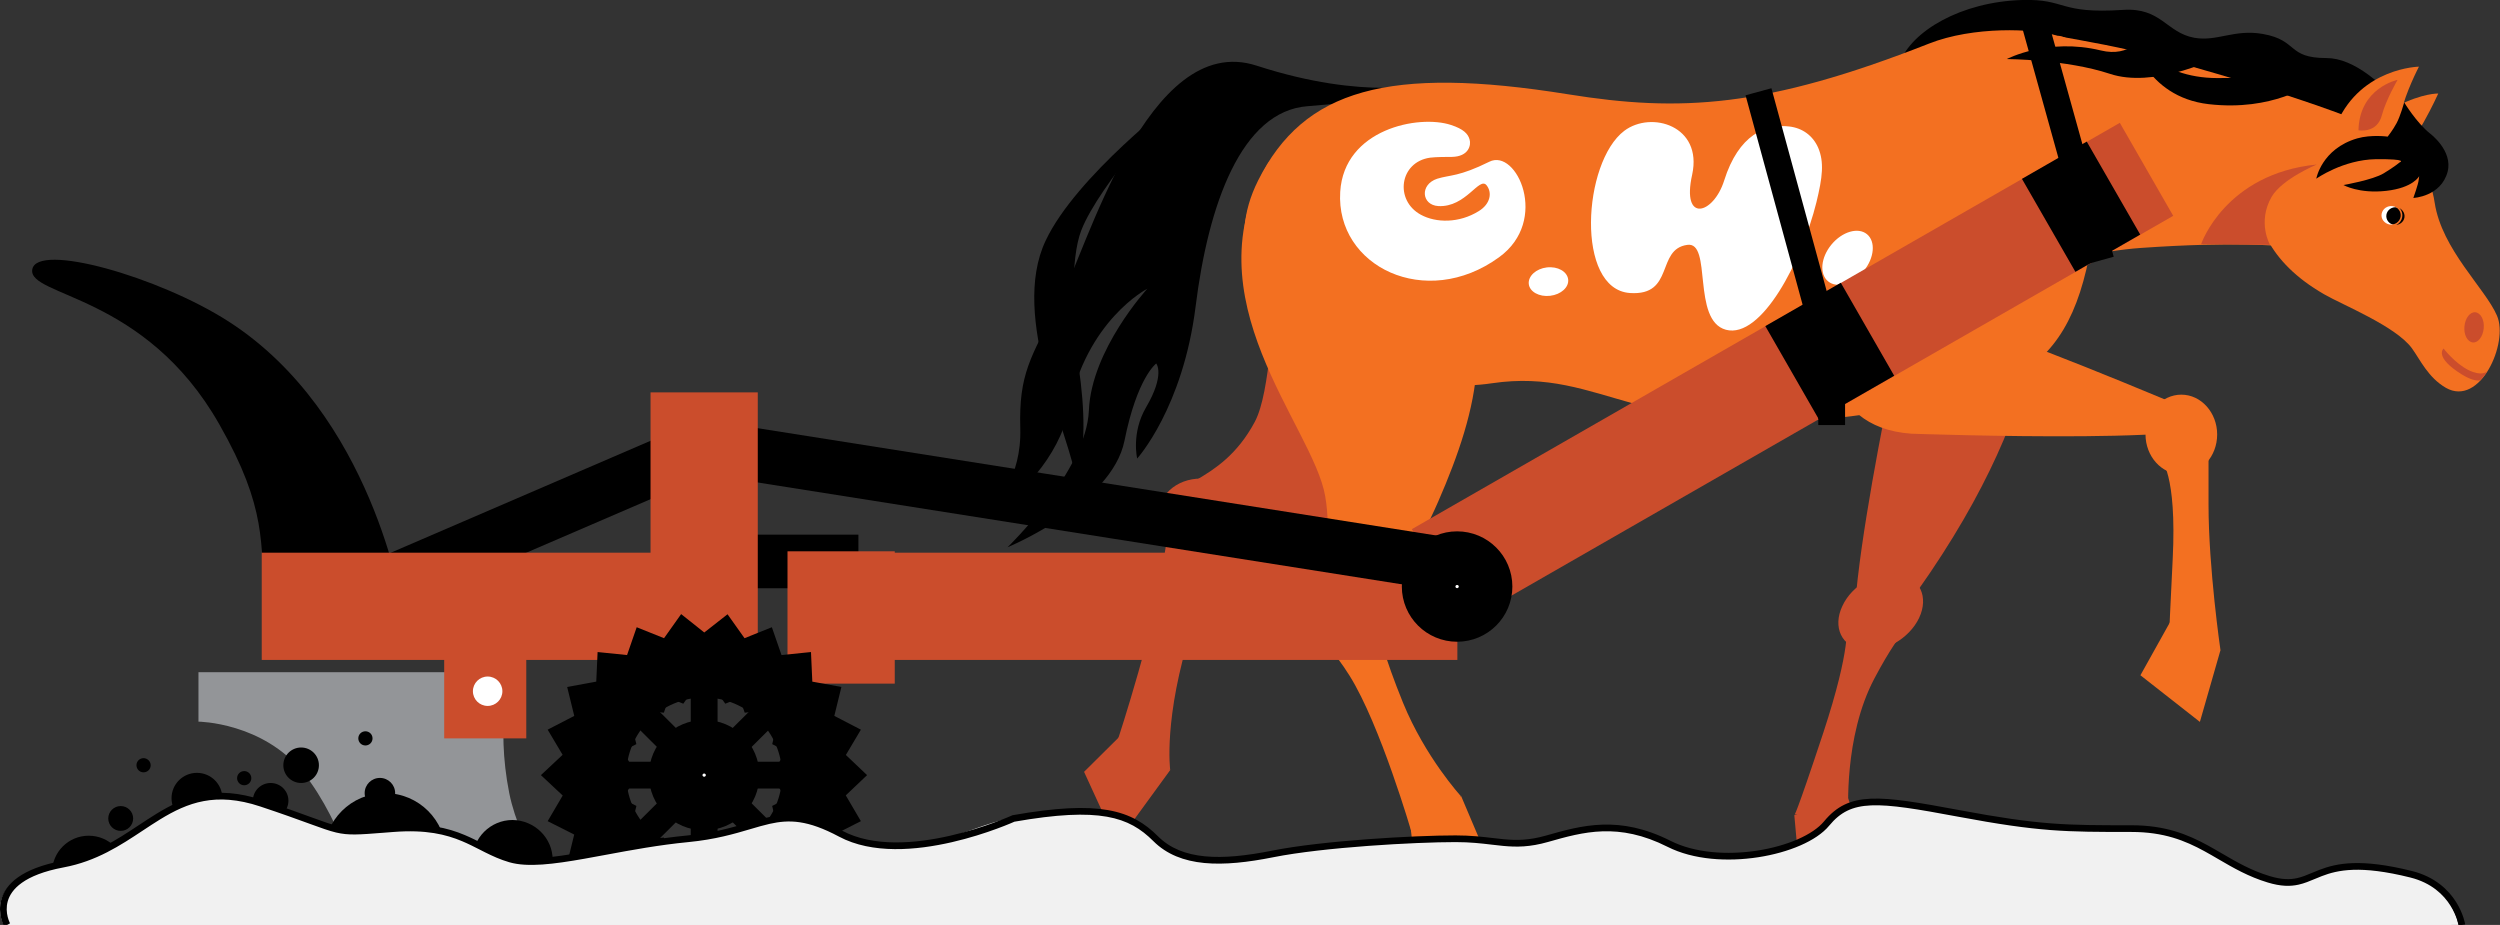 <?xml version="1.0" encoding="UTF-8"?> <svg xmlns="http://www.w3.org/2000/svg" width="373" height="138" viewBox="0 0 373 138" fill="none"><rect x="0" y="0" width="373" height="138" fill="#333333" stroke="none"/> <g clip-path="url(#clip0)"> <path d="M76.17 100.295C76.17 100.295 73.895 107.859 75.98 118.334C77.648 126.617 83.942 134.975 83.942 134.975H54.369C54.369 134.975 51.336 122.873 45.27 115.309C39.203 107.745 29.611 107.67 29.611 107.67V100.295H76.17Z" fill="#939598"></path> <path d="M57.667 87.096L105.06 66.674" stroke="black" stroke-width="8" stroke-miterlimit="10"></path> <path d="M59.98 90.462C59.98 90.462 55.582 61.758 34.085 47.954C23.734 41.298 5.498 36.117 4.815 40.201C4.133 44.285 21.649 43.794 32.72 63.308C39.962 76.015 38.786 81.045 39.544 89.781L59.98 90.462Z" fill="black"></path> <path d="M105.364 83.768H128.074" stroke="black" stroke-width="8" stroke-miterlimit="10"></path> <path d="M213.267 12.442C213.267 12.442 203.789 15.089 187.486 9.795C171.183 4.5 162.083 37.403 157.913 45.344C153.742 53.286 151.998 55.858 152.226 63.876C152.453 71.326 148.434 75.221 148.434 75.221C151.657 74.994 158.102 67.998 159.429 61.228C162.045 47.765 171.183 43.075 171.183 43.075C171.183 43.075 162.842 52.152 162.462 61.228C162.083 70.305 150.33 81.65 150.33 81.65C150.33 81.65 165.875 75.221 167.77 65.766C169.666 56.312 172.51 54.232 172.51 54.232C172.51 54.232 173.875 55.858 170.993 60.774C168.756 64.594 169.666 68.414 169.666 68.414C169.666 68.414 176.491 60.888 178.386 45.723C180.282 30.482 185.211 16.602 195.069 15.846C204.926 15.089 206.443 14.333 213.267 12.442Z" fill="black"></path> <path d="M364.545 24.544C364.545 24.544 355.446 8.661 347.105 8.661C341.19 8.661 342.934 6.013 337.626 5.068C333.342 4.311 330.802 6.24 327.389 5.635C323.219 4.879 322.46 1.097 316.773 1.475C307.067 2.118 308.356 -0.189 301.721 7.35885e-05C292.622 0.265 285.191 4.614 283.409 9.417C280.224 17.964 337.247 37.403 364.545 24.544Z" fill="black"></path> <path d="M206.822 19.628C206.822 19.628 218.841 29.952 220.054 46.441C221.267 62.93 211.41 71.704 199.05 76.961C186.69 82.18 175.922 81.159 174.822 76.356C173.685 71.553 181.988 72.763 187.22 62.93C192.035 53.778 187.182 17.775 206.822 19.628Z" fill="#CB4D2C"></path> <path d="M184.339 79.23C184.339 79.23 182.519 78.965 177.818 93.715C173.533 107.178 174.595 114.893 174.595 114.893L166.785 110.355C166.785 110.355 172.585 92.731 173.685 83.277C174.747 73.822 179.675 72.839 181.685 73.633C187.334 75.788 184.339 79.23 184.339 79.23Z" fill="#CB4D2C"></path> <path d="M174.595 114.893L166.633 125.823L161.742 115.158L168.984 107.972L174.595 114.893Z" fill="#CB4D2C"></path> <path d="M173.382 74.616C171.789 77.604 173.306 81.31 176.756 82.936C180.206 84.562 184.263 83.466 185.855 80.478C187.448 77.49 185.931 73.784 182.481 72.158C179.031 70.531 174.936 71.628 173.382 74.616Z" fill="#CB4D2C"></path> <path d="M283.826 49.126C283.826 49.126 271.049 107.254 279.579 96.74C304.982 65.388 306.157 42.357 301.532 41.638C296.83 40.882 294.973 35.058 283.826 49.126Z" fill="#CB4D2C"></path> <path d="M275.485 93.298C275.485 93.298 276.281 96.437 272.034 109.333C267.75 122.267 267.75 121.511 267.75 121.511L275.788 121.435C275.788 121.435 275.03 109.976 279.655 101.24C284.243 92.542 286.328 92.164 286.328 92.164L275.485 93.298Z" fill="#CB4D2C"></path> <path d="M274.878 90.424C273.399 93.563 274.764 96.475 277.949 96.967C281.096 97.458 284.849 95.303 286.328 92.202C287.807 89.063 286.442 86.151 283.257 85.659C280.072 85.167 276.319 87.285 274.878 90.424Z" fill="#CB4D2C"></path> <path d="M267.712 121.625L268.471 130.058H279.731L275.56 118.637L267.712 121.625Z" fill="#CB4D2C"></path> <path d="M352.071 23.069C352.071 23.069 353.285 18.039 357.683 15.808C361.474 13.879 363.787 13.955 363.787 13.955C363.787 13.955 360.185 22.01 357.379 23.674C354.536 25.338 352.071 23.069 352.071 23.069Z" fill="#F37021"></path> <path d="M354.877 19.325C354.877 19.325 347.408 15.506 322.081 8.547C316.508 7.034 311.276 6.164 306.953 5.37C299.56 4.009 293.418 13.501 293.418 13.501L290.461 44.475C290.461 44.475 306.878 37.856 319.503 36.986C333.531 36.003 340.204 36.722 340.204 36.722L354.877 19.325Z" fill="#F37021"></path> <path d="M339.105 18.909C339.105 18.909 329.702 34.112 346.763 43.907C349.417 45.458 357.493 48.672 359.882 52.001C361.133 53.74 362.27 56.312 364.924 57.862C370.043 60.775 374.327 51.131 372.545 47.084C370.801 43.038 364.318 37.214 363.256 30.255C362.043 22.086 354.346 17.132 345.171 18.153C343.427 18.266 341.266 18.342 339.105 18.909Z" fill="#F37021"></path> <path d="M370.574 48.975C370.46 50.223 369.739 51.168 368.943 51.093C368.147 51.017 367.578 49.958 367.692 48.71C367.806 47.462 368.526 46.517 369.322 46.592C370.119 46.668 370.687 47.727 370.574 48.975Z" fill="#CB4D2C"></path> <path d="M306.953 5.333C303.503 4.236 294.404 3.895 287.807 6.505C263.39 16.111 250.651 16.754 233.969 14.069C207.125 9.757 194.538 13.312 187.713 26.927C178.083 46.139 204.358 59.905 222.594 57.182C239.314 54.724 244.698 66.183 276.243 62.098C300.508 58.959 309.911 56.35 312.641 32.032C315.75 4.917 306.953 5.333 306.953 5.333Z" fill="#F37021"></path> <path d="M242.348 19.514C236.13 24.204 235.03 43.151 243.182 43.718C249.893 44.172 247.049 37.176 251.75 36.533C255.504 36.003 252.357 47.803 257.513 49.202C262.821 50.601 268.85 38.915 271.011 30.179C271.921 26.435 272.186 24.204 271.276 22.048C270.48 20.233 268.925 19.098 266.954 18.871C263.428 18.455 259.409 20.082 257.248 26.927C255.656 31.994 250.84 33.356 252.471 26.057C254.063 18.758 246.367 16.489 242.348 19.514Z" fill="white"></path> <path d="M228.092 42.357C228.206 43.529 229.646 44.324 231.277 44.134C232.907 43.945 234.12 42.849 233.969 41.676C233.817 40.504 232.414 39.71 230.784 39.899C229.191 40.088 227.978 41.184 228.092 42.357Z" fill="white"></path> <path d="M285.191 64.708C285.191 64.708 339.711 66.636 328.489 61.909C295.124 47.765 272.982 40.201 272.565 44.928C272.148 49.656 271.39 63.762 285.191 64.708Z" fill="#F37021"></path> <path d="M189.306 24.204C189.306 24.204 203.182 24.96 213.722 36.003C224.263 47.046 220.547 61.153 214.594 74.805C208.642 88.496 200.187 96.324 196.547 93.714C192.908 91.105 199.656 85.356 197.723 74.049C195.941 63.535 177.097 44.437 189.306 24.204Z" fill="#F37021"></path> <path d="M205.002 88.155C205.002 88.155 203.789 91.218 209.324 104.833C212.661 113.002 217.969 118.788 217.969 118.788L210.613 124.196C210.613 124.196 205.95 108.161 201.362 100.824C196.775 93.45 191.732 91.786 197.495 87.021C202.462 82.936 205.002 88.155 205.002 88.155Z" fill="#F37021"></path> <path d="M218.007 118.788L222.784 130.058H211.182L210.272 121.624L218.007 118.788Z" fill="#F37021"></path> <path d="M193.742 90.878C193.742 94.282 196.699 97.08 200.377 97.08C204.054 97.08 207.012 94.32 207.012 90.878C207.012 87.474 204.054 84.676 200.377 84.676C196.699 84.676 193.742 87.474 193.742 90.878Z" fill="#F37021"></path> <path d="M322.385 68.489C322.385 68.489 324.811 70.531 324.166 83.428C323.939 87.663 323.56 96.324 323.56 96.324L331.294 97.004C331.294 97.004 329.512 84.789 329.512 75.297C329.512 65.804 329.512 65.804 329.512 65.804L322.385 68.489Z" fill="#F37021"></path> <path d="M320.11 64.821C320.11 68.073 322.498 70.759 325.456 70.759C328.413 70.759 330.801 68.111 330.801 64.821C330.801 61.569 328.413 58.883 325.456 58.883C322.498 58.883 320.11 61.531 320.11 64.821Z" fill="#F37021"></path> <path d="M323.863 92.656L319.351 100.749L328.223 107.707L331.294 97.005L323.863 92.656Z" fill="#F37021"></path> <path d="M354.27 23.258C354.27 23.258 356.886 23.032 358.251 16.791C358.896 13.804 360.905 9.946 360.905 9.946C360.905 9.946 352.337 10.098 348.697 18.304C346.574 23.221 348.015 29.498 354.27 23.258Z" fill="#F37021"></path> <path d="M351.882 19.439C351.882 19.439 354.65 19.968 355.37 17.207C355.977 14.9 357.721 11.913 357.721 11.913C357.721 11.913 352.033 13.085 351.882 19.439Z" fill="#CB4D2C"></path> <path d="M273.248 36.495C271.655 38.424 271.428 40.882 272.755 41.979C274.082 43.075 276.47 42.357 278.063 40.428C279.655 38.499 279.883 36.041 278.556 34.944C277.229 33.848 274.84 34.566 273.248 36.495Z" fill="white"></path> <path d="M216.49 18.645C211.675 17.056 200.528 19.25 199.96 28.629C199.277 39.747 212.737 46.328 223.656 38.386C231.239 32.902 226.272 22.086 222.215 24.128C217.628 26.397 216.414 26.057 214.443 26.662C211.789 27.532 212.092 30.595 214.594 30.746C218.727 30.973 220.699 26.284 221.798 27.645C222.67 28.742 222.367 30.444 220.623 31.503C217.703 33.318 214.253 33.28 211.978 32.032C208.035 29.877 208.794 24.166 213.381 23.523C214.291 23.41 215.959 23.41 216.604 23.41C219.144 23.372 219.523 21.632 219.258 20.8C219.03 19.968 218.348 19.25 216.49 18.645Z" fill="white"></path> <path d="M358.289 32.373C358.138 33.205 357.341 33.734 356.507 33.621C355.673 33.469 355.067 32.713 355.218 31.881C355.37 31.049 356.166 30.52 357 30.633C357.834 30.746 358.441 31.541 358.289 32.373Z" fill="white"></path> <path d="M358.744 32.448C358.631 33.167 357.91 33.658 357.19 33.545C356.432 33.431 355.939 32.751 356.052 32.032C356.166 31.314 356.886 30.822 357.607 30.936C358.327 31.049 358.858 31.73 358.744 32.448Z" fill="black"></path> <path d="M358.289 32.373C358.138 33.205 357.341 33.734 356.507 33.621C355.673 33.469 355.067 32.713 355.218 31.881C355.37 31.049 356.166 30.52 357 30.633C357.834 30.746 358.441 31.541 358.289 32.373Z" stroke="#F27024" stroke-width="0.25" stroke-miterlimit="10"></path> <path d="M345.664 24.544C345.664 24.544 340.47 26.7 338.915 29.385C336.754 33.167 338.688 36.533 338.688 36.533L328.413 36.419C328.413 36.381 332.015 25.906 345.664 24.544Z" fill="#CB4D2C"></path> <path d="M371.028 55.442C371.028 55.442 370.308 56.198 368.299 55.215C366.251 54.194 364.583 52.001 364.583 52.001C364.583 52.001 363.066 53.248 367.351 55.896C368.526 56.614 369.398 56.841 370.043 56.766C370.46 56.312 370.877 55.782 371.142 55.328L371.028 55.442Z" fill="#CB4D2C"></path> <path d="M362.574 19.93C362.574 19.93 365.986 22.464 365.19 25.603C364.204 29.347 360.071 29.536 360.071 29.536C360.071 29.536 360.83 27.419 360.867 26.851C360.943 26.284 360.943 26.284 360.943 26.284C360.943 26.284 360.071 28.024 356.014 28.477C351.958 28.931 349.645 27.608 349.645 27.608C349.645 27.608 354.005 26.851 355.635 25.868C357.266 24.885 358.062 24.204 358.062 24.204C358.062 24.204 359.427 23.712 354.498 23.75C349.569 23.826 345.588 26.662 345.588 26.662C345.588 26.662 346.384 22.2 351.692 20.649C353.815 20.044 356.242 20.384 356.242 20.384C356.242 20.384 357 19.439 357.569 18.38C358.138 17.321 358.706 15.279 358.706 15.279C358.706 15.279 360.526 18.304 362.574 19.93Z" fill="black"></path> <path d="M344.754 12.518C344.754 12.518 339.105 16.64 329.55 15.543C319.996 14.447 318.024 5.559 318.024 5.559C318.024 5.559 321.702 11.648 330.839 11.648C339.977 11.648 342.593 11.005 342.593 11.005L344.754 12.518Z" fill="black"></path> <path d="M330.195 8.849C330.195 8.849 321.285 13.199 314.764 11.005C308.243 8.849 299.409 8.812 299.409 8.812C299.409 8.812 305.513 5.597 313.437 7.526C317.873 8.623 319.731 5.37 319.731 5.37L330.195 8.849Z" fill="black"></path> <path d="M161.325 34.377C164.017 27.419 175.732 14.711 175.732 14.711C175.732 14.711 160.567 26.246 156.017 35.89C150.557 47.387 159.884 65.35 160.567 71.817C162.045 66.977 161.856 61.077 160.946 54.761C159.998 47.954 159.657 38.688 161.325 34.377Z" fill="black"></path> <path d="M320.261 25.263L214.632 85.886" stroke="#CB4D2C" stroke-width="16" stroke-miterlimit="10"></path> <path d="M217.438 90.462H126.178" stroke="#CB4D2C" stroke-width="16" stroke-miterlimit="10"></path> <path d="M105.06 90.462H39.052" stroke="#CB4D2C" stroke-width="16" stroke-miterlimit="10"></path> <path d="M216.756 84.335L105.06 66.674" stroke="black" stroke-width="8" stroke-miterlimit="10"></path> <path d="M313.437 38.84L303.238 2.156" stroke="black" stroke-width="4" stroke-miterlimit="10"></path> <path d="M262.366 13.69L273.286 53.778V63.422" stroke="black" stroke-width="4" stroke-miterlimit="10"></path> <path d="M105.06 58.543V97.912" stroke="#CB4D2C" stroke-width="16" stroke-miterlimit="10"></path> <path d="M125.496 82.255V101.997" stroke="#CB4D2C" stroke-width="16" stroke-miterlimit="10"></path> <path d="M105.06 131.23C113.687 131.23 120.681 124.254 120.681 115.649C120.681 107.044 113.687 100.068 105.06 100.068C96.433 100.068 89.44 107.044 89.44 115.649C89.44 124.254 96.433 131.23 105.06 131.23Z" stroke="black" stroke-width="8" stroke-miterlimit="10"></path> <path d="M123.562 115.649L121.136 117.956L122.842 120.868L119.847 122.381L120.643 125.633L117.344 126.238L117.193 129.604L113.856 129.264L112.757 132.441L109.648 131.193L107.714 133.916L105.06 131.836L102.444 133.916L100.511 131.193L97.402 132.441L96.302 129.264L92.966 129.604L92.814 126.238L89.516 125.633L90.312 122.381L87.316 120.868L89.023 117.956L86.558 115.649L89.023 113.342L87.316 110.468L90.312 108.917L89.516 105.665L92.814 105.06L92.966 101.694L96.302 102.034L97.402 98.858L100.511 100.106L102.444 97.383L105.06 99.463L107.714 97.383L109.648 100.106L112.757 98.858L113.856 102.034L117.193 101.694L117.344 105.06L120.643 105.665L119.847 108.917L122.842 110.468L121.136 113.342L123.562 115.649Z" stroke="black" stroke-width="8" stroke-miterlimit="10"></path> <path d="M78.52 90.462H66.274V110.166H78.52V90.462Z" fill="#CB4D2C"></path> <path d="M105.06 103.774V127.562" stroke="black" stroke-width="4" stroke-miterlimit="10"></path> <path d="M113.515 107.253L96.643 124.045" stroke="black" stroke-width="4" stroke-miterlimit="10"></path> <path d="M117.003 115.649H93.155" stroke="black" stroke-width="4" stroke-miterlimit="10"></path> <path d="M113.515 124.045L96.643 107.253" stroke="black" stroke-width="4" stroke-miterlimit="10"></path> <path d="M105.06 119.885C107.405 119.885 109.307 117.989 109.307 115.649C109.307 113.31 107.405 111.414 105.06 111.414C102.715 111.414 100.814 113.31 100.814 115.649C100.814 117.989 102.715 119.885 105.06 119.885Z" fill="white" stroke="black" stroke-width="8" stroke-miterlimit="10"></path> <path d="M217.4 91.748C219.745 91.748 221.646 89.852 221.646 87.512C221.646 85.173 219.745 83.277 217.4 83.277C215.055 83.277 213.154 85.173 213.154 87.512C213.154 89.852 215.055 91.748 217.4 91.748Z" fill="white" stroke="black" stroke-width="8" stroke-miterlimit="10"></path> <path d="M74.956 103.131C74.956 104.341 73.971 105.325 72.757 105.325C71.544 105.325 70.558 104.341 70.558 103.131C70.558 101.921 71.544 100.938 72.757 100.938C73.971 100.938 74.956 101.921 74.956 103.131Z" fill="white"></path> <path d="M19.867 122.116C19.867 123.137 19.033 123.969 18.009 123.969C16.986 123.969 16.151 123.137 16.151 122.116C16.151 121.095 16.986 120.263 18.009 120.263C19.033 120.263 19.867 121.095 19.867 122.116Z" fill="black"></path> <path d="M29.384 122.873C31.477 122.873 33.175 121.179 33.175 119.091C33.175 117.002 31.477 115.309 29.384 115.309C27.29 115.309 25.592 117.002 25.592 119.091C25.592 121.179 27.29 122.873 29.384 122.873Z" fill="black"></path> <path d="M40.379 122.116C41.844 122.116 43.033 120.931 43.033 119.469C43.033 118.007 41.844 116.822 40.379 116.822C38.913 116.822 37.725 118.007 37.725 119.469C37.725 120.931 38.913 122.116 40.379 122.116Z" fill="black"></path> <path d="M56.682 120.603C57.938 120.603 58.957 119.587 58.957 118.334C58.957 117.081 57.938 116.065 56.682 116.065C55.425 116.065 54.407 117.081 54.407 118.334C54.407 119.587 55.425 120.603 56.682 120.603Z" fill="black"></path> <path d="M82.463 128.318C82.463 131.609 79.772 134.294 76.473 134.294C73.174 134.294 70.483 131.609 70.483 128.318C70.483 125.028 73.174 122.343 76.473 122.343C79.772 122.381 82.463 125.028 82.463 128.318Z" fill="black"></path> <path d="M22.483 114.174C22.483 114.779 21.99 115.233 21.422 115.233C20.815 115.233 20.36 114.742 20.36 114.174C20.36 113.569 20.853 113.115 21.422 113.115C21.99 113.115 22.483 113.607 22.483 114.174Z" fill="black"></path> <path d="M37.497 116.103C37.497 116.708 37.004 117.162 36.436 117.162C35.829 117.162 35.374 116.67 35.374 116.103C35.374 115.498 35.867 115.044 36.436 115.044C37.042 115.044 37.497 115.536 37.497 116.103Z" fill="black"></path> <path d="M55.582 110.166C55.582 110.771 55.089 111.225 54.521 111.225C53.914 111.225 53.459 110.733 53.459 110.166C53.459 109.561 53.952 109.107 54.521 109.107C55.089 109.107 55.582 109.561 55.582 110.166Z" fill="black"></path> <path d="M18.692 130.134C18.692 133.122 16.265 135.58 13.232 135.58C10.237 135.58 7.772 133.159 7.772 130.134C7.772 127.146 10.199 124.688 13.232 124.688C16.265 124.688 18.692 127.108 18.692 130.134Z" fill="black"></path> <path d="M57.44 136.487C62.465 136.487 66.539 132.423 66.539 127.411C66.539 122.398 62.465 118.334 57.44 118.334C52.415 118.334 48.341 122.398 48.341 127.411C48.341 132.423 52.415 136.487 57.44 136.487Z" fill="black"></path> <path d="M44.928 116.821C46.394 116.821 47.582 115.636 47.582 114.174C47.582 112.712 46.394 111.527 44.928 111.527C43.463 111.527 42.274 112.712 42.274 114.174C42.274 115.636 43.463 116.821 44.928 116.821Z" fill="black"></path> <path d="M8.91 128.924C21.042 126.655 24.834 115.309 38.483 119.847C52.132 124.385 48.341 124.385 58.198 123.629C68.056 122.873 70.407 126.655 75.639 128.167C80.833 129.68 90.842 126.239 102.179 125.142C113.515 124.045 114.387 119.091 124.927 124.385C135.467 129.68 143.809 123.326 150.709 122.116C163.6 119.847 168.15 121.36 171.941 125.142C175.732 128.924 181.799 128.924 189.381 127.411C196.964 125.898 210.613 125.142 216.68 125.142C222.746 125.142 225.021 126.655 230.329 125.142C235.637 123.629 241.021 122.116 248.528 125.898C255.997 129.68 268.508 127.146 272.034 122.873C275.56 118.599 279.617 119.091 291.75 121.36C303.882 123.629 307.674 123.629 317.532 123.629C327.389 123.629 330.498 128.924 338.005 131.193C345.512 133.462 344.071 126.655 359.237 130.436C365.91 132.1 366.82 138 366.82 138H0.569C0.569 138 -3.223 131.193 8.91 128.924Z" fill="#F1F1F1"></path> <path d="M278.632 49.127L267.371 55.593" stroke="black" stroke-width="16" stroke-miterlimit="10"></path> <path d="M315.332 28.061L305.664 33.621" stroke="black" stroke-width="16" stroke-miterlimit="10"></path> <path d="M1 135.5L363 135C365.103 135.678 365.818 136.691 366 140H2C1.379 138.003 1.138 137.404 1 135.5Z" fill="#F1F1F1"></path> <path d="M9.494 129.415C14.389 128.5 17.982 126.121 21.298 123.926C22.172 123.348 23.027 122.782 23.881 122.259C25.944 120.996 28.016 119.968 30.394 119.523C32.765 119.08 35.475 119.21 38.817 120.322C42.102 121.414 44.373 122.242 46.072 122.861L46.256 122.929C47.965 123.552 49.109 123.965 50.139 124.21C52.01 124.654 53.504 124.537 57.312 124.238C57.752 124.203 58.223 124.166 58.729 124.128C63.579 123.755 66.552 124.499 68.951 125.508C69.879 125.898 70.718 126.326 71.564 126.757C71.828 126.891 72.093 127.027 72.361 127.161C73.48 127.72 74.64 128.256 75.991 128.647C77.372 129.05 79.04 129.114 80.909 128.986C82.783 128.857 84.897 128.53 87.185 128.125C88.201 127.946 89.252 127.75 90.335 127.549C94.14 126.842 98.326 126.064 102.719 125.639C106.707 125.254 109.585 124.404 111.969 123.7C112.992 123.398 113.924 123.122 114.813 122.922C116.309 122.586 117.725 122.443 119.343 122.686C120.967 122.93 122.822 123.566 125.184 124.826C130.145 127.475 136.748 126.867 142.015 125.656C144.665 125.047 147.01 124.277 148.692 123.659C149.534 123.351 150.211 123.08 150.678 122.885C150.912 122.788 151.093 122.71 151.217 122.656C151.273 122.632 151.317 122.612 151.349 122.598C157.742 121.476 162.017 121.302 165.143 121.852C168.249 122.399 170.245 123.665 172.08 125.496C176.075 129.481 182.397 129.412 189.971 127.901C197.508 126.398 211.12 125.642 217.172 125.642C219.366 125.642 221.04 125.841 222.575 126.023C223.14 126.09 223.687 126.155 224.234 126.207C226.268 126.4 228.229 126.4 230.958 125.623C233.619 124.864 236.235 124.127 239.112 124.034C241.975 123.942 245.115 124.491 248.795 126.345C252.656 128.299 257.767 128.604 262.328 127.9C264.616 127.547 266.786 126.937 268.617 126.138C270.439 125.343 271.961 124.344 272.912 123.191C273.76 122.164 274.62 121.445 275.608 120.964C276.596 120.482 277.741 120.224 279.178 120.162C282.08 120.038 286.064 120.713 292.15 121.851C304.322 124.128 308.147 124.129 318.024 124.129C322.844 124.129 326.003 125.418 328.903 126.999C329.603 127.381 330.295 127.784 330.995 128.193C333.184 129.47 335.459 130.797 338.353 131.671C340.3 132.26 341.705 132.269 342.959 131.988C343.801 131.799 344.588 131.469 345.385 131.135C345.726 130.992 346.07 130.848 346.42 130.714C348.781 129.812 352.106 129.051 359.608 130.922C362.8 131.717 364.596 133.517 365.6 135.109C366.105 135.909 366.411 136.659 366.591 137.208C366.68 137.482 366.738 137.704 366.773 137.856C366.79 137.931 366.802 137.989 366.809 138.027C366.813 138.046 366.815 138.059 366.817 138.068L366.818 138.076C366.818 138.076 366.818 138.076 367.312 138C367.806 137.924 367.806 137.923 367.806 137.923L367.806 137.921L367.805 137.915L367.802 137.899C367.8 137.884 367.796 137.865 367.791 137.84C367.782 137.79 367.768 137.72 367.747 137.631C367.706 137.453 367.641 137.202 367.541 136.897C367.341 136.287 367.003 135.458 366.446 134.575C365.327 132.802 363.331 130.819 359.85 129.951C352.187 128.04 348.649 128.792 346.063 129.78C345.642 129.941 345.263 130.1 344.905 130.251C344.152 130.566 343.493 130.843 342.74 131.012C341.678 131.251 340.448 131.26 338.642 130.714C335.872 129.877 333.734 128.631 331.568 127.367C330.85 126.949 330.129 126.529 329.381 126.121C326.385 124.487 323.061 123.129 318.024 123.129H318.01C308.182 123.129 304.421 123.129 292.334 120.868C286.288 119.738 282.177 119.033 279.135 119.163C277.601 119.229 276.313 119.508 275.169 120.065C274.025 120.623 273.057 121.445 272.141 122.554C271.329 123.538 269.965 124.459 268.216 125.222C266.476 125.982 264.39 126.57 262.176 126.912C257.733 127.598 252.854 127.279 249.246 125.452L249.245 125.452C245.418 123.524 242.112 122.937 239.08 123.035C236.061 123.132 233.331 123.906 230.684 124.661C228.105 125.396 226.274 125.396 224.328 125.211C223.816 125.163 223.29 125.1 222.738 125.035C221.189 124.851 219.43 124.642 217.172 124.642C211.091 124.642 197.405 125.399 189.776 126.921C182.184 128.435 176.374 128.367 172.786 124.788C170.83 122.836 168.655 121.455 165.316 120.867C162.007 120.285 157.578 120.486 151.114 121.624L151.052 121.635L150.994 121.661L150.992 121.662L150.984 121.666L150.951 121.681C150.921 121.694 150.876 121.714 150.817 121.74C150.698 121.791 150.522 121.867 150.294 121.962C149.838 122.151 149.175 122.417 148.348 122.721C146.693 123.328 144.389 124.084 141.791 124.682C136.562 125.884 130.274 126.41 125.655 123.944C123.227 122.648 121.261 121.963 119.492 121.697C117.717 121.431 116.171 121.592 114.594 121.947C113.609 122.168 112.627 122.459 111.573 122.771C109.223 123.466 106.515 124.268 102.623 124.644C98.182 125.074 93.938 125.862 90.127 126.57C89.052 126.77 88.011 126.964 87.011 127.141C84.729 127.544 82.659 127.863 80.841 127.988C79.018 128.114 77.487 128.041 76.271 127.687C75.007 127.322 73.91 126.818 72.809 126.266C72.554 126.139 72.298 126.009 72.039 125.877C71.187 125.442 70.303 124.992 69.339 124.586C66.791 123.515 63.66 122.746 58.652 123.13C58.169 123.168 57.719 123.203 57.299 123.236C53.399 123.54 52.08 123.643 50.37 123.237C49.409 123.009 48.326 122.619 46.599 121.989L46.414 121.922C44.714 121.302 42.431 120.469 39.133 119.373C35.65 118.215 32.768 118.062 30.21 118.54C27.659 119.017 25.466 120.116 23.359 121.406C22.452 121.961 21.562 122.549 20.667 123.141C17.37 125.321 13.986 127.558 9.31 128.432C3.16 129.582 0.846 131.925 0.201 134.175C-0.114 135.276 -0.007 136.29 0.173 137.021C0.263 137.387 0.372 137.686 0.461 137.897C0.505 138.002 0.544 138.085 0.573 138.144C0.587 138.173 0.599 138.196 0.608 138.213L0.618 138.233L0.622 138.24L0.623 138.242L0.624 138.243C0.624 138.243 0.624 138.243 1.061 138C1.498 137.757 1.498 137.757 1.498 137.757L1.493 137.748C1.488 137.739 1.48 137.723 1.47 137.702C1.449 137.66 1.419 137.595 1.383 137.51C1.311 137.339 1.219 137.089 1.144 136.781C0.992 136.164 0.909 135.335 1.162 134.45C1.655 132.73 3.511 130.534 9.494 129.415Z" fill="black"></path> </g> <defs> <clipPath id="clip0"> <rect width="373" height="138" fill="white"></rect> </clipPath> </defs> </svg> 